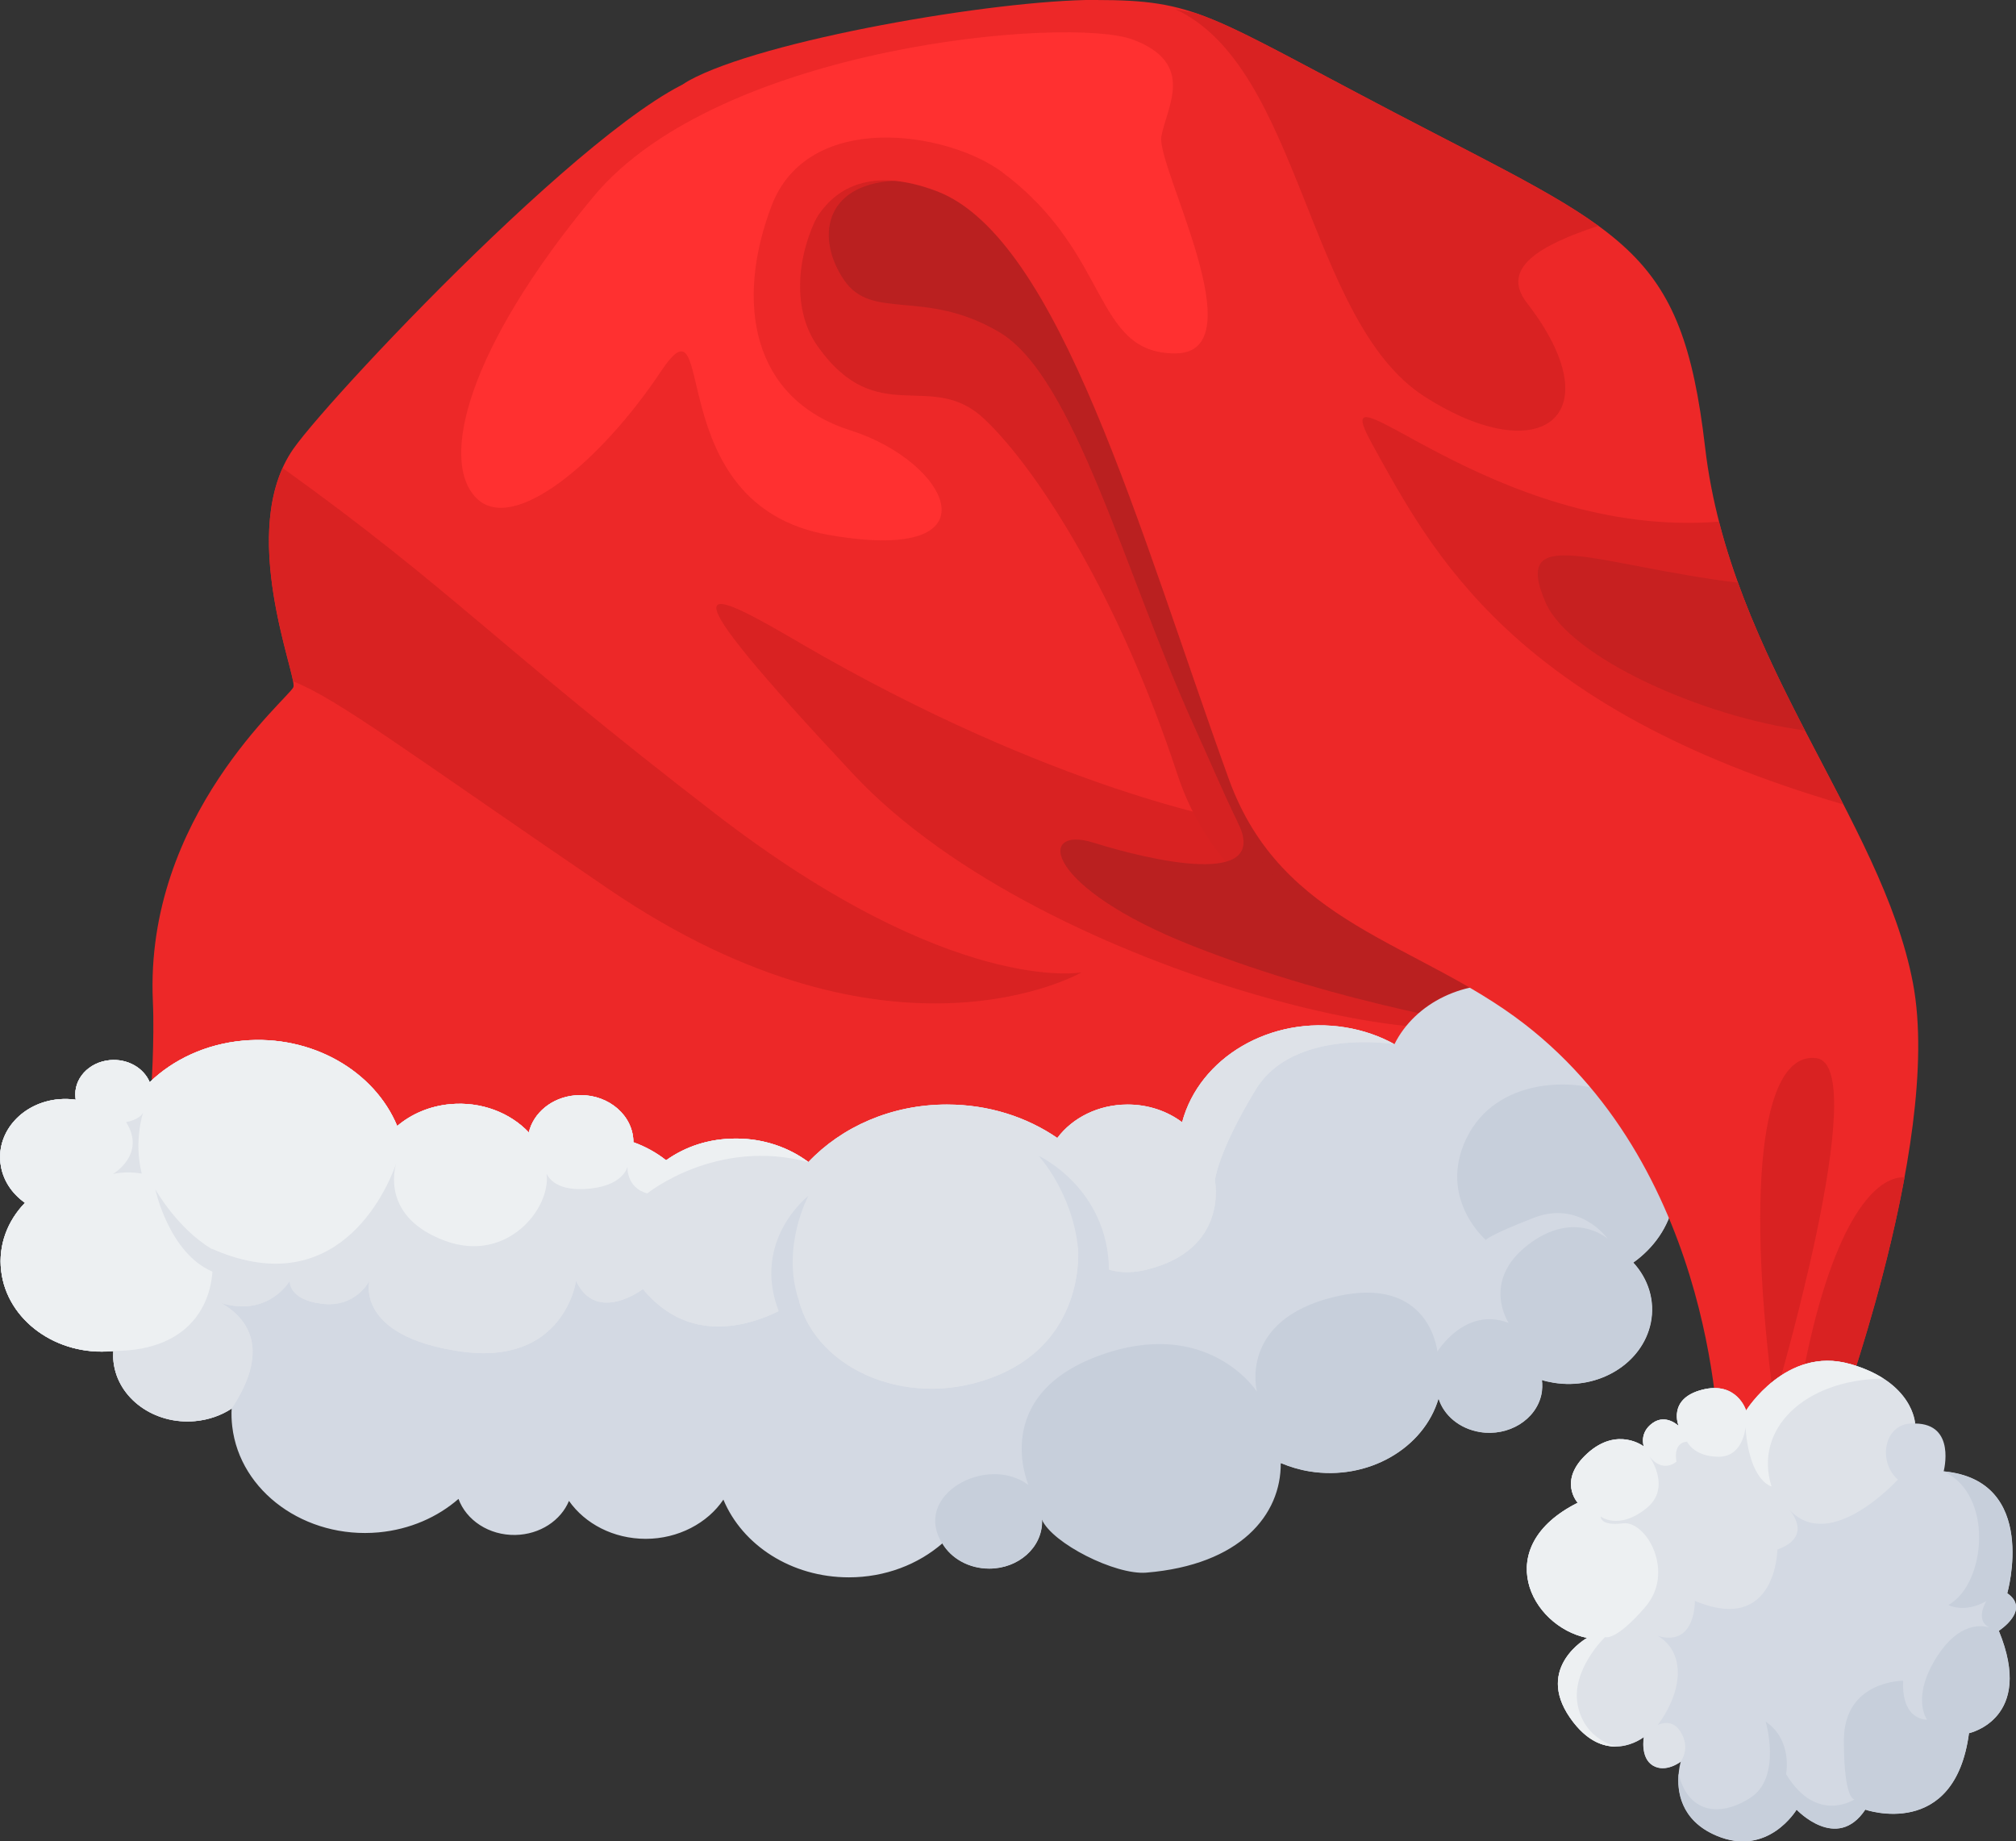 <?xml version="1.0" encoding="UTF-8"?><svg id="b" xmlns="http://www.w3.org/2000/svg" viewBox="0 0 171.7 156.82"><rect x="0" y="0" width="171.7" height="156.82" fill="#333333" stroke="none"/><g id="c"><path d="m13.02,85.29c-.72-15.78,11.63-25.87,11.97-26.77.34-.9-4.86-13.36,0-20.3,3.4-4.84,29.58-32.54,36.35-31.94,6.76.6,28.66-4.73,39.27,0,10.61,4.72,29.2,80.94,29.2,80.94,0,0-24.32,14.94-61.03,12.61-36.71-2.33-52.02-5.82-52.02-5.82l-3.89-.93s.3-4.58.15-7.78Z" style="fill:#ed2828; stroke-width:0px;"/><path d="m68.13,54.76c21.68,12.64,37.25,15.22,37.25,15.22,0,0,20.29,9.24,21.96,15.47,1.67,6.24-38.05-1.75-54.69-19.54-16.64-17.79-12.89-16.04-4.53-11.16Z" style="fill:#d92222; stroke-width:0px;"/><path d="m122.19,82.82c-14.23-11-15.47-40.85-21.92-47.23-6.45-6.39-12.61-23.95-21.05-23.95s-13.87,11.83-9.57,17.87c5.09,7.15,9.65,1.86,14.21,6.2,4.56,4.33,11.46,15.17,16.41,30.22,4.95,15.05,21.92,16.9,21.92,16.9Z" style="fill:#d62222; stroke-width:0px;"/><path d="m105.39,69.98c2.95,5.74-7.39,3.31-12.26,1.79-4.87-1.52-4.26,3.8,8.52,8.82,12.77,5.02,25.76,6.96,25.76,6.96l-.97-8.79-21.04-8.79Z" style="fill:#ba2020; stroke-width:0px;"/><path d="m76.12,15.4c-5.96.34-6.64,4.9-4.24,8.44s6.84.68,13.23,4.45c6.39,3.76,10.72,20.58,16.54,33.44,5.82,12.86,4.95,13.14,16.39,18.53,11.44,5.39-10.46-55.62-12.74-58.25-2.28-2.62-23.49-12.32-24.29-11.41-.8.91-4.88,4.79-4.88,4.79Z" style="fill:#ba2020; stroke-width:0px;"/><path d="m142.54,102.39c.8-3.93-1.55-7.72-5.45-9.3.4-4.32-2.95-8.3-7.84-9.09-4.45-.72-8.74,1.41-10.49,4.94-1.25-.69-2.65-1.18-4.18-1.43-6.34-1.03-12.43,2.56-13.9,8.08-1.25-.94-2.87-1.51-4.64-1.51-2.5,0-4.7,1.13-5.99,2.85-2.6-1.79-5.86-2.85-9.4-2.85-4.74,0-8.97,1.91-11.8,4.9-1.67-1.25-3.82-2-6.16-2s-4.32.69-5.96,1.85c-.82-.65-1.76-1.17-2.79-1.54,0-.14,0-.28-.02-.42-.26-2.2-2.47-3.8-4.94-3.57-2,.18-3.55,1.5-3.94,3.16-1.59-1.68-4.05-2.65-6.69-2.41-1.77.16-3.33.85-4.52,1.86-1.95-4.69-7.28-7.8-13.13-7.27-3.17.29-5.95,1.61-7.95,3.54-.51-1.22-1.88-2.02-3.4-1.88-1.8.17-3.1,1.6-2.92,3.2,0,.06.02.11.03.17-.47-.07-.96-.08-1.46-.04-3.06.28-5.28,2.72-4.96,5.44.16,1.39.95,2.58,2.09,3.38-1.49,1.54-2.29,3.6-2.03,5.79.49,4.22,4.73,7.28,9.46,6.84.03,0,.06,0,.09-.01-.02.31-.02.62.02.94.36,3.1,3.47,5.35,6.95,5.03,1.17-.11,2.23-.49,3.11-1.07-.03.5-.01,1.01.05,1.52.65,5.56,6.23,9.59,12.47,9.02,2.67-.25,5.02-1.3,6.8-2.85.66,1.81,2.59,3.11,4.84,3.07,2.11-.04,3.88-1.24,4.57-2.9,1.36,1.94,3.78,3.23,6.54,3.23s5.27-1.34,6.61-3.34c1.61,3.87,5.78,6.62,10.69,6.62,3.1,0,5.91-1.11,7.97-2.9.75,1.28,2.26,2.15,3.99,2.15,2.49,0,4.5-1.79,4.5-4.01,0-.06,0-.12-.01-.18,2.17,1.04,4.66,1.64,7.3,1.64,5.5,0,10.33-2.57,13.05-6.44.76.32,1.58.57,2.44.71,4.96.81,9.73-1.94,10.99-6.21.45,1.43,1.77,2.57,3.52,2.86,2.45.4,4.79-1.05,5.24-3.22.08-.41.09-.81.04-1.21.32.1.65.17,1,.23,3.86.63,7.56-1.65,8.27-5.09.39-1.9-.22-3.76-1.49-5.14,1.74-1.24,3.01-3.02,3.44-5.13Z" style="fill:#d3d9e3; stroke-width:0px;"/><path d="m100.68,95.58c-1.25-.94-2.87-1.51-4.64-1.51-2.5,0-4.7,1.13-5.99,2.85-2.6-1.79-5.86-2.85-9.4-2.85-4.74,0-8.97,1.91-11.8,4.9-1.67-1.25-3.82-2-6.16-2s-4.32.69-5.96,1.85c-.82-.65-1.76-1.17-2.79-1.54,0-.14,0-.28-.02-.42-.26-2.2-2.47-3.8-4.94-3.57-2,.18-3.55,1.5-3.94,3.16-1.59-1.68-4.05-2.65-6.69-2.41-1.77.16-3.33.85-4.52,1.86-1.95-4.69-7.28-7.8-13.13-7.27-3.17.29-5.95,1.61-7.95,3.54-.51-1.22-1.88-2.02-3.4-1.88-1.8.17-3.1,1.6-2.92,3.2,0,.06.02.11.03.17-.47-.07-.96-.08-1.46-.04-3.06.28-5.28,2.72-4.96,5.44.16,1.39.95,2.58,2.09,3.38-1.49,1.54-2.29,3.6-2.03,5.79.49,4.22,4.73,7.28,9.46,6.84.03,0,.06,0,.09-.01-.02.31-.02.62.02.94.36,3.1,3.47,5.35,6.95,5.03,1.17-.11,2.23-.49,3.11-1.07,3.58-5.39.98-7.94-.91-8.99,4.04,1.25,5.86-1.88,5.86-1.88,0,0-.17,1.59,2.73,1.95,2.89.37,4.05-1.95,4.05-1.95,0,0-1.24,4.68,7.68,6,8.92,1.32,9.92-6,9.92-6,1.74,3.71,5.7.7,5.7.7,5.45,6.62,13.26.88,13.26.88,1.49,6.07,9.67,9.6,17.1,6.4,7.44-3.2,6.69-10.81,6.69-10.81,0,0,1.74,2.87,5.83,1.88,7.06-1.71,5.83-7.61,5.83-7.61,0,0,.25-2.43,3.47-7.72,3.22-5.3,11.82-3.88,11.82-3.88-1.25-.69-2.65-1.18-4.18-1.43-6.34-1.03-12.43,2.56-13.9,8.08Z" style="fill:#dee2e8; stroke-width:0px;"/><path d="m100.68,95.58c-1.25-.94-2.87-1.51-4.64-1.51-2.5,0-4.7,1.13-5.99,2.85-2.6-1.79-5.86-2.85-9.4-2.85-4.74,0-8.97,1.91-11.8,4.9-1.67-1.25-3.82-2-6.16-2s-4.32.69-5.96,1.85c-.82-.65-1.76-1.17-2.79-1.54,0-.14,0-.28-.02-.42-.26-2.2-2.47-3.8-4.94-3.57-2,.18-3.55,1.5-3.94,3.16-1.59-1.68-4.05-2.65-6.69-2.41-1.77.16-3.33.85-4.52,1.86-1.95-4.69-7.28-7.8-13.13-7.27-3.17.29-5.95,1.61-7.95,3.54-.51-1.22-1.88-2.02-3.4-1.88-1.8.17-3.1,1.6-2.92,3.2,0,.06.02.11.03.17-.47-.07-.96-.08-1.46-.04-3.06.28-5.28,2.72-4.96,5.44.16,1.39.95,2.58,2.09,3.38-1.49,1.54-2.29,3.6-2.03,5.79.49,4.22,4.73,7.28,9.46,6.84.03,0,.06,0,.09-.01-.02.31-.02.62.02.94.36,3.1,3.47,5.35,6.95,5.03,1.17-.11,2.23-.49,3.11-1.07,3.58-5.39.98-7.94-.91-8.99,4.04,1.25,5.86-1.88,5.86-1.88,0,0-.17,1.59,2.73,1.95,2.89.37,4.05-1.95,4.05-1.95,0,0-1.24,4.68,7.68,6,8.92,1.32,9.92-6,9.92-6,1.74,3.71,5.7.7,5.7.7,5.45,6.62,13.26.88,13.26.88,1.49,6.07,9.67,9.6,17.1,6.4,7.44-3.2,6.69-10.81,6.69-10.81,0,0,1.74,2.87,5.83,1.88,7.06-1.71,5.83-7.61,5.83-7.61,0,0,.25-2.43,3.47-7.72,3.22-5.3,11.82-3.88,11.82-3.88-1.25-.69-2.65-1.18-4.18-1.43-6.34-1.03-12.43,2.56-13.9,8.08Z" style="fill:#dee2e8; stroke-width:0px;"/><path d="m68.85,98.97c-1.67-1.25-3.82-2-6.16-2s-4.32.69-5.96,1.85c-.82-.65-1.76-1.17-2.79-1.54,0-.14,0-.28-.02-.42-.26-2.2-2.47-3.8-4.94-3.57-2,.18-3.55,1.5-3.94,3.16-1.59-1.68-4.05-2.65-6.69-2.41-1.77.16-3.33.85-4.52,1.86-1.95-4.69-7.28-7.8-13.13-7.27-3.17.29-5.95,1.61-7.95,3.54-.51-1.22-1.88-2.02-3.4-1.88-1.8.17-3.1,1.6-2.92,3.2,0,.06.02.11.03.17-.47-.07-.96-.08-1.46-.04-3.06.28-5.28,2.72-4.96,5.44.16,1.39.95,2.58,2.09,3.38-1.49,1.54-2.29,3.6-2.03,5.79.49,4.22,4.73,7.28,9.46,6.84.03,0,.06,0,.09-.01,7.03.02,8.95-4.75,8.37-8.71.53.23,1.09.45,1.71.65,10.06,3.22,13.7-6.97,14.02-7.94-.18.59-1.2,4.64,4.16,6.62,5.29,1.95,9.03-2.79,8.64-5.71.32.62,1.13,1.39,3.17,1.3,3.39-.15,3.72-1.91,3.72-1.91,0,0-.12,1.8,1.69,2.28,0,0,5.89-4.77,13.73-2.66Zm-59.22,1.01s2.85-1.66,1.11-4.41c0,0,1.12-.18,1.45-.81,0,0-.82,2.4-.12,5.19-1.41-.24-2.44.04-2.44.04Z" style="fill:#edf0f2; stroke-width:0px;"/><path d="m124.9,96.93c-2.48,5.15,1.65,8.68,1.65,8.68,0,0,.08-.33,4.05-1.88s6.32,1.77,6.32,1.77c0,0-2.85-2.54-6.82.55-3.97,3.09-1.61,6.62-1.61,6.62-3.72-1.43-6.07,2.45-6.07,2.45,0,0-.62-6.64-8.8-4.66-8.18,1.99-6.57,8.06-6.57,8.06,0,0-4.17-6.47-13.47-3.05-9.3,3.42-5.99,11-5.99,11-3.59-2.65-9.92.88-7.34,4.98.75,1.28,2.26,2.15,3.99,2.15,2.49,0,4.5-1.79,4.5-4.01,0-.06,0-.12-.01-.18.88,2.03,6.27,4.75,8.9,4.53,8.01-.66,11.49-4.93,11.45-9.33.76.32,1.58.57,2.44.71,4.96.81,9.73-1.94,10.99-6.21.45,1.43,1.77,2.57,3.52,2.86,2.45.4,4.79-1.05,5.24-3.22.08-.41.09-.81.04-1.21.32.1.65.17,1,.23,3.86.63,7.56-1.65,8.27-5.09.39-1.9-.22-3.76-1.49-5.14,1.74-1.24,3.01-3.02,3.44-5.13.8-3.93-1.55-7.72-5.45-9.3-3.1-1.34-9.7-1.31-12.18,3.84Z" style="fill:#c7cfdb; stroke-width:0px;"/><path d="m91.81,106.27c-.5-4.74-3.35-7.83-3.35-7.83,0,0,5.89,2.72,5.99,9.71.1,6.99-.79,1.43-.79,1.43l-1.86-3.31Z" style="fill:#d3d9e3; stroke-width:0px;"/><path d="m68.01,110.68c-1.49-4.52.84-8.83.84-8.83,0,0-4.85,3.75-2.53,9.82,2.31,6.07,2.53,4.86,2.53,4.86l-.84-5.85Z" style="fill:#d3d9e3; stroke-width:0px;"/><path d="m18.01,106.36c-2.92-1.75-4.78-5.06-4.78-5.06,0,0,1.15,5.4,4.85,7,3.7,1.6,2.24.39,2.24.39l-2.32-2.34Z" style="fill:#dee2e8; stroke-width:0px;"/><path d="m93.32,0c8.59,0,9.48,1.23,25.43,9.58,19.62,10.26,24.48,11.38,26.47,28.51,2.11,18.18,15.04,31.67,17.7,45.62,2.66,13.95-7.27,39.74-7.27,39.74l-9.26-.17s0-23.28-16.57-36.08c-9.1-7.03-20.65-8.38-25.16-20.84-7.66-21.18-14.44-46.18-24.94-50.1-10.5-3.92-11.59,6.26-11.59,6.26,0,0-15.73-12.19-9.47-15.65,6.26-3.46,26.07-6.88,34.66-6.88Z" style="fill:#ed2828; stroke-width:0px;"/><path d="m92.11,82.82s-10.99,2.04-31.14-13.48c-18.74-14.43-22.3-18.99-36.9-29.48-2.89,6.43.47,15.83.9,18.17,3.89,1.55,9.61,5.94,26.88,17.7,24.11,16.42,40.26,7.09,40.26,7.09Z" style="fill:#d92222; stroke-width:0px;"/><path d="m136.12,19.23c-3.89-2.83-9.42-5.49-17.37-9.65-9.23-4.83-13.42-7.28-16.97-8.48-.81-.13-1.39-.24-1.69-.32,10.69,4.91,11.26,26.6,21.23,32.99,9.98,6.39,16.13,1.6,8.72-7.98-2.27-2.93,1.06-4.9,6.08-6.55Z" style="fill:#d92222; stroke-width:0px;"/><path d="m146.4,44.43c-19.43,1.53-34.03-14.74-29.54-6.62,5.12,9.26,11.95,22.48,40.13,30.7-3.8-7.41-8.31-15.2-10.59-24.08Z" style="fill:#d92222; stroke-width:0px;"/><path d="m85.36,14.67c9.29,6.91,7.69,15.43,14.73,15.43s-1.64-15.97-1.18-18.48c.46-2.51,2.97-6.21-2.4-8.24-5.36-2.03-35.24.46-45.96,13.36-10.72,12.9-13.14,22.48-9.99,25.67,3.15,3.19,10.67-3.19,15.69-10.72,5.02-7.53-.3,11.31,14.34,13.87,14.63,2.56,10.3-6.22,1.86-8.9-8.44-2.68-9.85-10.89-6.75-19.1,3.1-8.21,14.96-6.39,19.67-2.89Z" style="fill:#ff3030; stroke-width:0px;"/><path d="m148.02,49.63c-12.17-1.5-19.36-5.16-16.38,1.69,2.06,4.72,13.49,9.76,22.08,10.89-2.07-4-4.11-8.16-5.7-12.58Z" style="fill:#c72020; stroke-width:0px;"/><path d="m151.08,119.37c-2.26-17.02-1.32-29.83,3.6-29.25,4.92.57-3.6,29.25-3.6,29.25Z" style="fill:#d92222; stroke-width:0px;"/><path d="m162.21,100.27c-2.4-.11-5.98,3.52-8.49,15.92,0,0,1.71,1.68,3.42,3.09,1.48-4.38,3.72-11.63,5.07-19.01Z" style="fill:#d92222; stroke-width:0px;"/><path d="m134.38,127.99c-7.45,3.73-4.03,10.52.8,11.51,0,0-4.44,2.48-1.46,6.79s6.29,1.65,6.29,1.65c0,0-.33,1.77.77,2.43,1.1.66,2.37-.33,2.37-.33,0,0-1.38,4.41,3.03,6.29,4.41,1.88,6.84-2.21,6.84-2.21,0,0,3.42,3.64,5.85,0,0,0,7.61,2.65,8.83-6.51,0,0,5.63-1.21,2.54-8.72,0,0,2.76-1.77.72-3.2,0,0,2.75-9.61-5.42-10.38,0,0,1.08-4.05-2.44-4.07,0,0-.14-3.53-5.55-5.08-5.41-1.54-8.83,3.97-8.83,3.97,0,0-.77-2.54-3.75-1.77-2.98.77-1.99,3.09-1.99,3.09,0,0-1.08-1.08-2.23-.25-1.16.83-.74,1.99-.74,1.99,0,0-2.23-1.74-4.8.58-2.57,2.32-.83,4.21-.83,4.21Z" style="fill:#d3d9e3; stroke-width:0px;"/><path d="m157.54,116.17c-5.41-1.54-8.83,3.97-8.83,3.97,0,0-.77-2.54-3.75-1.77-2.98.77-1.99,3.09-1.99,3.09,0,0-1.08-1.08-2.23-.25-1.16.83-.74,1.99-.74,1.99,0,0-2.23-1.74-4.8.58s-.83,4.21-.83,4.21c-7.45,3.73-4.03,10.52.8,11.51,0,0-4.44,2.48-1.46,6.79,2.98,4.3,6.29,1.65,6.29,1.65,0,0-.33,1.77.77,2.43,1.1.66,2.37-.33,2.37-.33.37-.55.68-1.49-.06-2.62-.74-1.13-1.9-.5-1.9-.5,0,0,2.01-2.48,1.68-5.02-.18-1.4-.98-2.17-1.66-2.57,3.24.96,3.15-2.98,3.15-2.98,6.95,2.9,7.03-4.38,7.03-4.38,2.92-1.05,1.31-3.05.99-3.42,3.5,3.85,9.27-2.54,9.27-2.54-1.75-1.49-1.23-4.96,1.47-4.77,0,0-.14-3.53-5.55-5.08Z" style="fill:#dee2e8; stroke-width:0px;"/><path d="m157.54,116.17c-5.41-1.54-8.83,3.97-8.83,3.97,0,0-.77-2.54-3.75-1.77-2.98.77-1.99,3.09-1.99,3.09,0,0-1.08-1.08-2.23-.25-1.16.83-.74,1.99-.74,1.99,0,0-2.23-1.74-4.8.58s-.83,4.21-.83,4.21c-7.45,3.73-4.03,10.52.8,11.51,0,0-4.44,2.48-1.46,6.79,1.39,2.01,2.85,2.5,4.02,2.46h0s-2.73-.47-3.35-3.49c-.62-3.02,2.32-5.83,2.32-5.83,0,0,.87.41,3.43-2.57,2.57-2.98.08-7.36-1.9-7.12-1.99.25-1.9-.58-1.9-.58,0,0,1.53,1.2,3.89-.7,1.82-1.47.83-3.53.28-4.39,1.15,1.44,2.28.42,2.28.42-.29-1.74.91-1.7.91-1.7,0,0,.58,1.28,2.69,1.28s2.28-2.52,2.28-2.52c.33,4.63,2.22,5.05,2.22,5.05-1.54-4.84,2.75-9.1,9.52-9.19-.73-.47-1.66-.9-2.85-1.24Z" style="fill:#edf0f2; stroke-width:0px;"/><path d="m170.95,135.7s2.75-9.61-5.42-10.38c4.3,1.96,3.64,9.56.41,11.38,0,0,1.35.73,3.23-.33,0,0-1.01,1.62.27,2.24-.72-.21-2.59-.4-4.41,2.39-2.32,3.56-.91,5.46-.91,5.46,0,0-2.19.12-2.03-3.31,0,0-5.05-.04-5.05,5.09s.91,5.01.91,5.01c0,0-3.23,2.15-5.83-2.15,0,0,.58-2.9-1.74-4.47,0,0,1.41,4.76-1.32,6.5s-5.33,1.16-6.1-2.07h0c-.13,1.42.12,3.97,3.21,5.28,4.41,1.88,6.84-2.21,6.84-2.21,0,0,3.42,3.64,5.85,0,0,0,7.61,2.65,8.83-6.51,0,0,5.63-1.21,2.54-8.72,0,0,2.76-1.77.72-3.2Z" style="fill:#c7cfdb; stroke-width:0px;"/></g></svg>